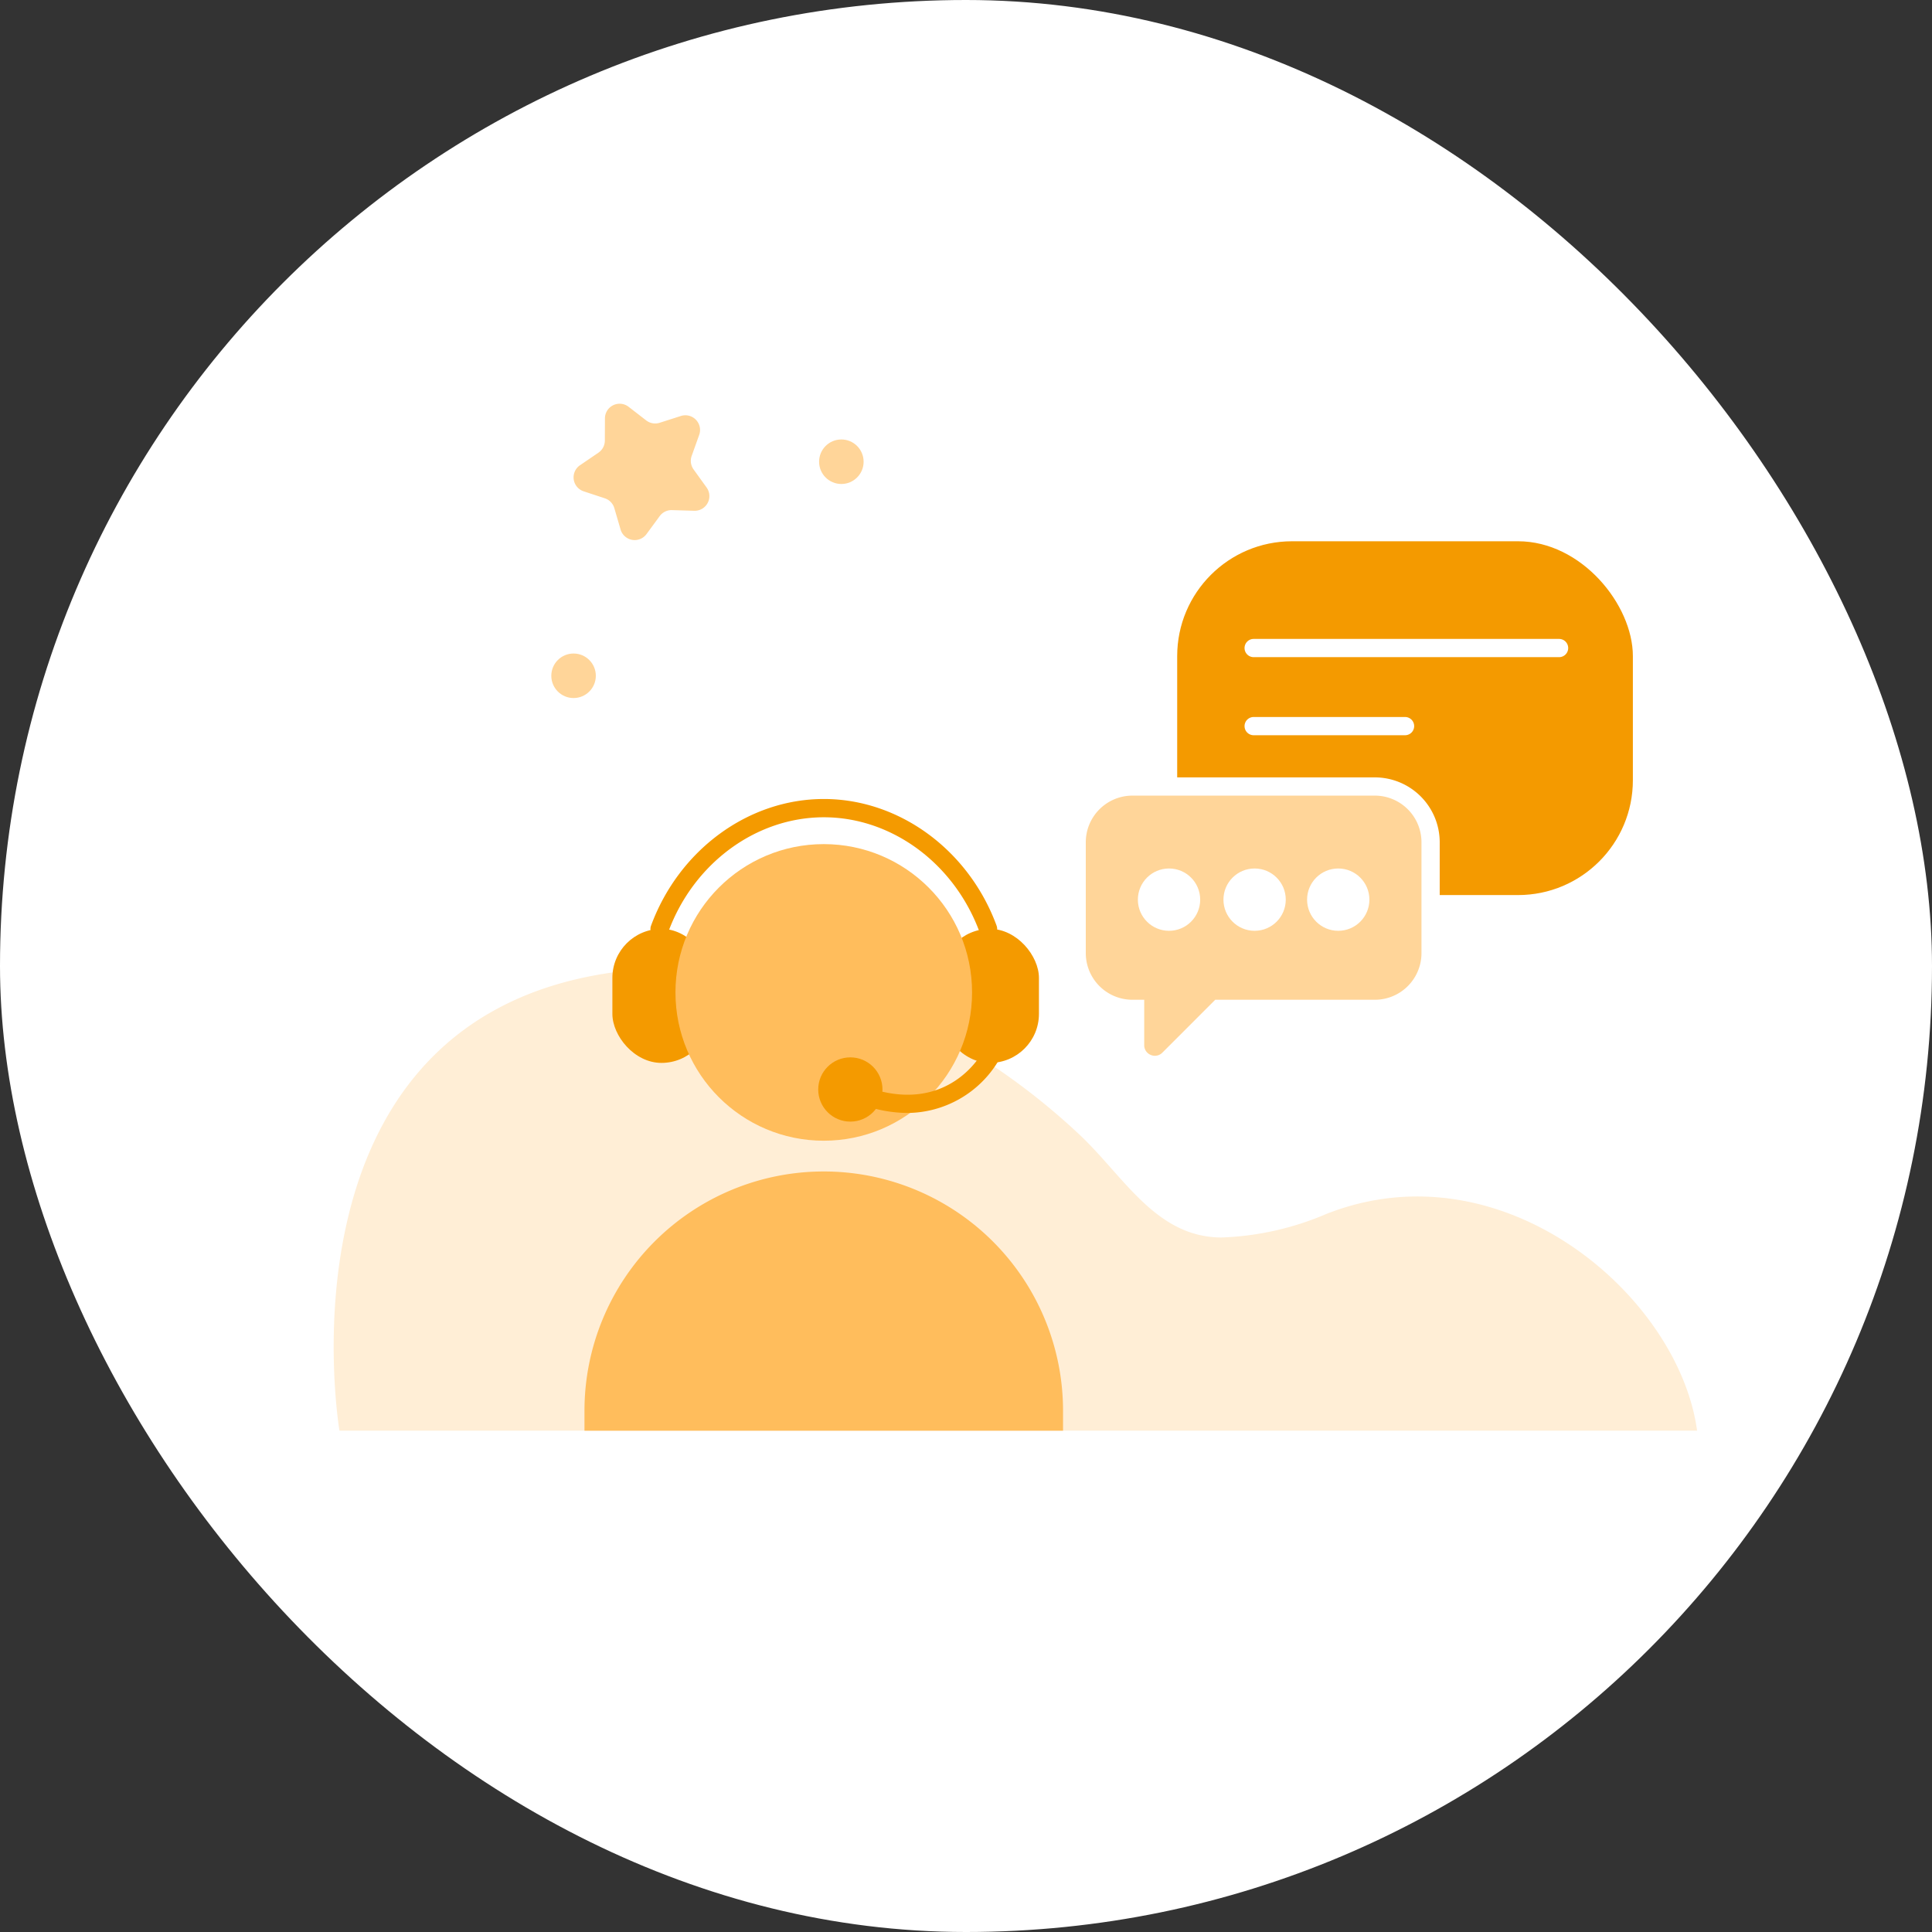 <?xml version="1.0" encoding="UTF-8"?> <svg xmlns="http://www.w3.org/2000/svg" width="180" height="180" viewBox="0 0 180 180"><rect x="0" y="0" width="180" height="180" fill="#333333" stroke="none"/><g data-name="Group 847"><g data-name="Group 827"><rect data-name="Rectangle 530" width="180" height="180" rx="90" fill="#fff"></rect></g><g data-name="Group 846"><g data-name="Group 828"><path data-name="Path 695" d="M31.628 133.293s-6.347-37.409 24.461-42.541c16.221-2.7 32.264 3.516 44.45 14.926 4.164 3.9 7.12 9.57 13.227 9.617a27.1 27.1 0 009.822-2.2c16.41-6.456 32.82 7.615 34.524 20.194z" fill="#ffd599" opacity=".4"></path></g><g data-name="Group 829"><rect data-name="Rectangle 531" width="9.14" height="12.488" rx="4.57" fill="#f49a00" transform="translate(57.054 86.54)"></rect></g><g data-name="Group 830"><rect data-name="Rectangle 532" width="9.14" height="12.488" rx="4.57" fill="#f49a00" transform="translate(87.656 86.54)"></rect></g><g data-name="Group 831"><circle data-name="Ellipse 165" cx="13.817" cy="13.817" r="13.817" fill="#ffbd5c" transform="translate(62.931 78.644)"></circle></g><g data-name="Group 832"><path data-name="Rectangle 533" d="M76.747 109.143a22.293 22.293 0 0122.294 22.293v1.858H54.454v-1.858a22.293 22.293 0 0122.293-22.293z" fill="#ffbd5c"></path></g><g data-name="Group 833"><circle data-name="Ellipse 166" cx="2.993" cy="2.993" r="2.993" fill="#f49a00" transform="translate(76.232 98.512)"></circle></g><g data-name="Group 834"><path data-name="Path 696" d="M84.542 103.691a12.438 12.438 0 01-3.58-.557.85.85 0 01-.57-1.057.849.849 0 011.058-.57c6.939 2.08 9.907-3.175 10.03-3.4a.851.851 0 011.151-.341.848.848 0 01.344 1.148 9.957 9.957 0 01-8.433 4.777z" fill="#f49a00"></path></g><g data-name="Group 835"><path data-name="Path 697" d="M61.447 87.389a.84.84 0 01-.293-.052.849.849 0 01-.5-1.09c2.6-7.064 9.066-11.806 16.1-11.806h.028c7.02.013 13.478 4.757 16.07 11.806a.85.85 0 01-.5 1.09.848.848 0 01-1.09-.5c-2.348-6.385-8.167-10.682-14.478-10.693h-.025c-6.325 0-12.152 4.294-14.5 10.693a.85.85 0 01-.812.552z" fill="#f49a00"></path></g><g data-name="Group 836"><rect data-name="Rectangle 534" width="42.455" height="32.963" rx="10.702" fill="#f49a00" transform="translate(109.676 50.428)"></rect></g><g data-name="Group 837"><path data-name="Path 698" d="M133.285 78.469v10.332a5.193 5.193 0 01-5.193 5.193h-14.52l-4.677 4.677a1.84 1.84 0 01-3.141-1.3v-3.375h-.25a5.193 5.193 0 01-5.193-5.193V78.471a5.193 5.193 0 015.193-5.193h22.586a5.194 5.194 0 015.195 5.191z" fill="#ffd599"></path><path data-name="Path 699" d="M107.612 100.067a2.74 2.74 0 01-1.047-.211 2.649 2.649 0 01-1.66-2.485v-2.555a6.052 6.052 0 01-5.444-6.014V78.47a6.05 6.05 0 016.043-6.043h22.586a6.051 6.051 0 016.045 6.043v10.332a6.05 6.05 0 01-6.043 6.043h-14.168l-4.428 4.428a2.65 2.65 0 01-1.884.794zm-2.108-25.941a4.349 4.349 0 00-4.344 4.344v10.332a4.349 4.349 0 004.344 4.344h1.1v4.225a.972.972 0 00.612.916.975.975 0 001.08-.215l4.925-4.926h14.871a4.348 4.348 0 004.344-4.344V78.47a4.35 4.35 0 00-4.346-4.344z" fill="#fff"></path></g><g data-name="Group 838"><circle data-name="Ellipse 167" cx="2.903" cy="2.903" r="2.903" fill="#fff" transform="translate(106.013 80.915)"></circle></g><g data-name="Group 839"><circle data-name="Ellipse 168" cx="2.903" cy="2.903" r="2.903" fill="#fff" transform="translate(113.986 80.915)"></circle></g><g data-name="Group 840"><circle data-name="Ellipse 169" cx="2.903" cy="2.903" r="2.903" fill="#fff" transform="translate(121.778 80.915)"></circle></g><g data-name="Group 841"><path data-name="Path 700" d="M145.254 61.226h-28.453a.85.85 0 01-.849-.849.849.849 0 01.849-.85h28.455a.849.849 0 01.849.85.85.85 0 01-.851.849z" fill="#fff"></path></g><g data-name="Group 842"><path data-name="Path 701" d="M130.901 68.5h-14.1a.85.85 0 01-.849-.85.85.85 0 01.849-.849h14.105a.85.85 0 01.849.849.85.85 0 01-.854.85z" fill="#fff"></path></g><g data-name="Group 843"><path data-name="Path 702" d="M58.562 37.898l1.643 1.271a1.368 1.368 0 001.254.22l1.978-.633a1.368 1.368 0 011.705 1.764l-.7 1.955a1.368 1.368 0 00.178 1.261l1.213 1.685a1.368 1.368 0 01-1.151 2.167l-2.076-.062a1.369 1.369 0 00-1.144.559l-1.228 1.674a1.368 1.368 0 01-2.416-.425l-.583-1.992a1.366 1.366 0 00-.884-.916l-1.972-.65a1.368 1.368 0 01-.342-2.43l1.715-1.17a1.367 1.367 0 00.6-1.124l.009-2.076a1.368 1.368 0 012.201-1.078z" fill="#ffd599"></path></g><g data-name="Group 844"><circle data-name="Ellipse 170" cx="2.074" cy="2.074" r="2.074" fill="#ffd599" transform="translate(76.313 40.944)"></circle></g><g data-name="Group 845"><circle data-name="Ellipse 171" cx="2.074" cy="2.074" r="2.074" fill="#ffd599" transform="translate(51.364 60.887)"></circle></g></g></g></svg> 